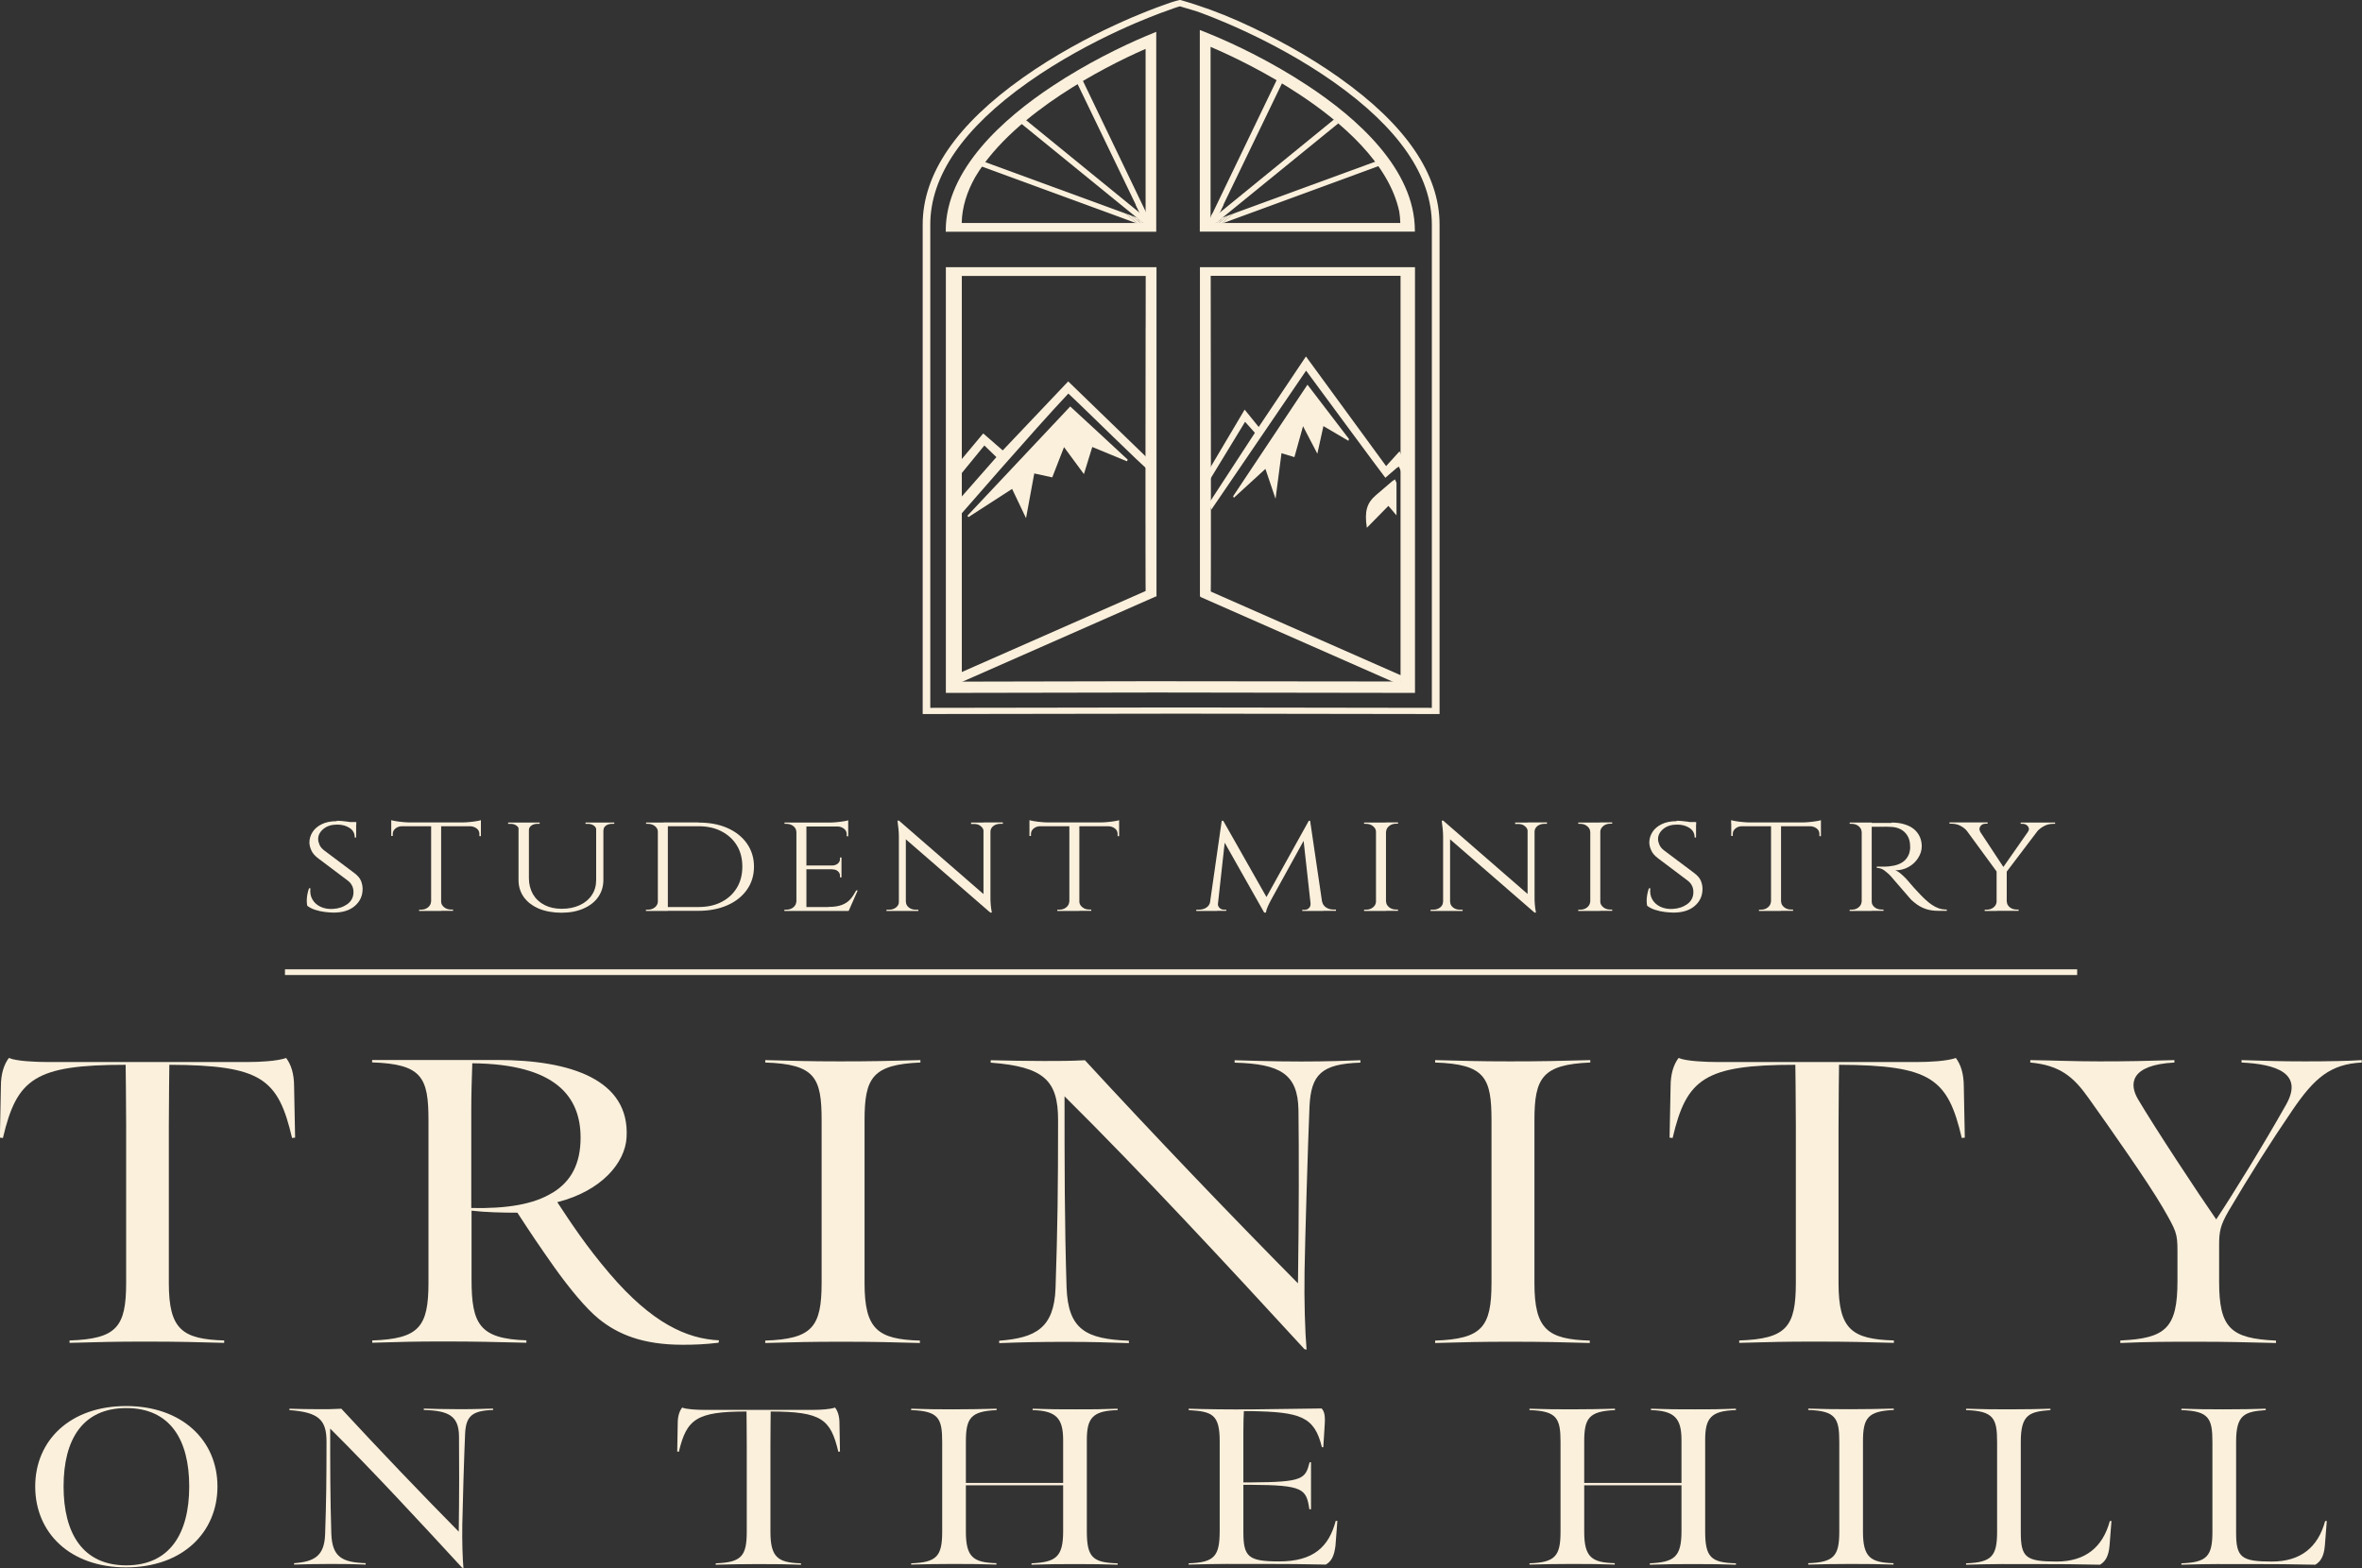 <svg xmlns="http://www.w3.org/2000/svg" id="Layer_1" viewBox="0 0 186.49 123.84"><rect x="0" y="0" width="186.49" height="123.84" fill="#333333" stroke="none"/><defs><style>.cls-1{fill:#fbf0dc;stroke-width:0px;}</style></defs><path class="cls-1" d="M5.51,105.86c3.7-.13,4.45-1.06,4.45-4.56v-12.39c0-1.89-.04-4.82-.04-4.82-7.17,0-8.59,1.09-9.69,5.78l-.24-.03.08-4.04c0-1,.24-1.73.63-2.25.59.26,2.17.32,2.99.32h15.91c.83,0,2.28-.06,2.99-.32.39.51.63,1.25.63,2.25l.08,4.04-.24.03c-1.1-4.69-2.4-5.75-9.69-5.78,0,0-.04,2.92-.04,4.82v12.42c0,3.66,1.06,4.43,4.37,4.53v.19c-2.21-.06-3.51-.1-6.18-.1-2.48,0-3.51.03-6.03.1v-.19Z"></path><path class="cls-1" d="M29.38,105.86c3.7-.13,4.45-1.06,4.45-4.56v-12.84c0-3.37-.51-4.43-4.45-4.56v-.19h9.89c5.75,0,10.48,1.54,10.2,6.13-.12,1.99-1.97,4.21-5.47,5.1,1.1,1.67,2.28,3.47,4.14,5.65,3.35,3.92,6.1,5.14,8.63,5.26l-.04.19c-1.1.13-1.89.16-2.84.16-3.15,0-5.12-.83-6.62-2.05-1.02-.83-2.32-2.41-3.51-4.08-1.22-1.73-1.89-2.73-2.91-4.3-1.18,0-2.52-.03-3.62-.16v5.43c0,3.53.63,4.69,4.33,4.81v.19c-2.56-.06-3.9-.1-6.5-.1-2.44,0-3.23.03-5.67.1v-.19ZM43.6,94.21c1.5-.9,2.24-2.31,2.24-4.37,0-3.24-1.97-5.81-8.55-5.87-.04,1.38-.08,2.25-.08,3.66v7.77c2.8.06,4.92-.29,6.38-1.19Z"></path><path class="cls-1" d="M68.26,101.34c0,3.66,1.06,4.43,4.37,4.53v.19c-2.21-.06-3.51-.1-6.18-.1-2.48,0-3.51.03-6.03.1v-.19c3.7-.13,4.45-1.06,4.45-4.56v-12.84c0-3.37-.51-4.43-4.45-4.56v-.19c2.52.06,3.39.1,5.91.1s3.7-.03,6.34-.1v.19c-3.78.16-4.41,1.19-4.41,4.56v12.87Z"></path><path class="cls-1" d="M102.96,106.51c-6.14-6.68-12.8-13.87-18.91-19.93,0,5.39,0,9.92.16,15.09.12,3.34,1.54,4.08,4.92,4.21v.19c-1.89-.06-2.8-.1-5-.1-2.01,0-3.39.03-5.24.1v-.19c2.88-.22,4.33-1,4.45-4.14.16-4.75.2-7.93.2-13.29,0-3.11-1.1-4.21-5.32-4.53v-.19c1.42.03,2.8.06,4.21.06,1.22,0,2.01,0,3.23-.06,5.47,5.94,11.46,12.2,16.82,17.62.08-5.23.08-10.59.04-13.67-.04-2.89-1.46-3.66-5.04-3.76v-.19c1.18.03,2.99.1,5.28.1,2.05,0,3.58-.06,4.65-.1v.19c-3.07.1-3.9.93-4.02,3.47-.12,2.76-.35,10.56-.39,12.97-.04,2.41.04,4.85.16,6.23l-.2-.06Z"></path><path class="cls-1" d="M121.15,101.34c0,3.66,1.06,4.43,4.37,4.53v.19c-2.21-.06-3.51-.1-6.18-.1-2.48,0-3.51.03-6.03.1v-.19c3.7-.13,4.45-1.06,4.45-4.56v-12.84c0-3.37-.51-4.43-4.45-4.56v-.19c2.52.06,3.39.1,5.91.1s3.7-.03,6.34-.1v.19c-3.78.16-4.41,1.19-4.41,4.56v12.87Z"></path><path class="cls-1" d="M137.34,105.86c3.7-.13,4.45-1.06,4.45-4.56v-12.39c0-1.89-.04-4.82-.04-4.82-7.17,0-8.59,1.09-9.69,5.78l-.24-.03.08-4.04c0-1,.24-1.73.63-2.25.59.26,2.17.32,2.99.32h15.91c.83,0,2.28-.06,2.99-.32.39.51.63,1.25.63,2.25l.08,4.04-.24.03c-1.1-4.69-2.4-5.75-9.69-5.78,0,0-.04,2.92-.04,4.82v12.42c0,3.66,1.06,4.43,4.37,4.53v.19c-2.21-.06-3.51-.1-6.18-.1-2.48,0-3.51.03-6.03.1v-.19Z"></path><path class="cls-1" d="M167.43,105.86c3.58-.16,4.49-1,4.49-4.69v-2.34c0-1.44-.08-1.6-1.18-3.5-1.14-1.96-4.14-6.23-5.83-8.6-1.18-1.67-2.24-2.6-4.61-2.82v-.19c2.09.03,3.39.1,5.47.1,2.28,0,3.62-.03,5.91-.1v.19c-3.51.19-3.58,1.7-2.88,2.89,1.3,2.21,4.84,7.58,6.18,9.5,1.34-2.02,3.74-5.91,5.51-9.05,1.42-2.5-.79-3.21-3.51-3.34v-.19c2.13.06,2.91.1,5,.1,1.93,0,3.39-.03,4.49-.1v.19c-2.48.13-3.74,1.22-5.47,3.76-1.69,2.47-3.43,5.23-5.04,7.96-.67,1.16-.75,1.64-.75,2.73v2.86c0,3.66.91,4.49,4.49,4.65v.19c-2.6-.06-3.7-.1-6.3-.1-2.44,0-3.54,0-5.99.1v-.19Z"></path><path class="cls-1" d="M2.78,117.39c0-3.64,2.76-6.35,7.18-6.35s7.21,2.72,7.21,6.35-2.76,6.39-7.21,6.39-7.18-2.74-7.18-6.39ZM14.94,117.39c0-3.71-1.52-6.19-4.97-6.19s-4.95,2.48-4.95,6.19,1.52,6.23,4.95,6.23,4.97-2.51,4.97-6.23Z"></path><path class="cls-1" d="M36.49,123.81c-3.39-3.68-7.05-7.64-10.42-10.99,0,2.97,0,5.47.09,8.31.07,1.84.85,2.25,2.71,2.32v.11c-1.04-.04-1.54-.05-2.76-.05-1.11,0-1.87.02-2.89.05v-.11c1.58-.12,2.39-.55,2.45-2.28.09-2.62.11-4.37.11-7.32,0-1.72-.61-2.32-2.93-2.49v-.11c.78.02,1.54.04,2.32.04.67,0,1.11,0,1.78-.04,3.02,3.27,6.32,6.72,9.27,9.71.04-2.88.04-5.84.02-7.54-.02-1.59-.8-2.02-2.78-2.07v-.11c.65.02,1.65.05,2.91.05,1.13,0,1.98-.04,2.56-.05v.11c-1.69.05-2.15.51-2.21,1.91-.07,1.52-.2,5.82-.22,7.15-.02,1.33.02,2.67.09,3.43l-.11-.04Z"></path><path class="cls-1" d="M56.51,123.46c2.04-.07,2.45-.58,2.45-2.51v-6.83c0-1.04-.02-2.65-.02-2.65-3.95,0-4.73.6-5.34,3.18l-.13-.02.04-2.23c0-.55.13-.96.35-1.24.33.14,1.19.18,1.65.18h8.77c.46,0,1.26-.04,1.65-.18.22.28.35.69.35,1.24l.04,2.23-.13.02c-.61-2.58-1.32-3.17-5.34-3.18,0,0-.02,1.61-.02,2.65v6.85c0,2.02.59,2.44,2.41,2.49v.11c-1.22-.04-1.93-.05-3.41-.05-1.37,0-1.93.02-3.32.05v-.11Z"></path><path class="cls-1" d="M71.94,123.46c2.04-.07,2.45-.58,2.45-2.51v-7.08c0-1.86-.28-2.44-2.45-2.51v-.11c1.39.04,1.87.05,3.26.05s2.04-.02,3.49-.05v.11c-2.08.09-2.43.65-2.43,2.51v3.24h7.68v-3.38c0-1.72-.54-2.32-2.41-2.37v-.11c1.43.05,2.06.05,3.45.05s1.8,0,3.26-.05v.11c-2,.05-2.43.65-2.43,2.37v7.2c0,2.05.46,2.48,2.43,2.53v.11c-1.41-.04-1.76-.05-3.15-.05-1.48,0-2.15,0-3.65.05v-.11c1.91-.09,2.5-.48,2.5-2.53v-3.63h-7.68v3.66c0,2.02.59,2.44,2.41,2.49v.11c-1.22-.04-1.93-.05-3.41-.05-1.37,0-1.93.02-3.32.05v-.11Z"></path><path class="cls-1" d="M93.85,123.46c2.06-.07,2.45-.57,2.45-2.6v-7.04c0-2.12-.59-2.35-2.45-2.46v-.11c1.37.04,3.06.07,5.25.05,2.04-.02,3.21-.04,5.25-.07.33.34.26.97.22,1.63l-.09,1.43h-.11c-.59-2.44-1.71-2.78-5.62-2.85h-.54c-.02.23-.04,1.01-.04,1.61v4.02h.61c4.12-.02,4.28-.28,4.62-1.59h.11v3.71h-.13c-.24-1.61-.48-1.91-4.6-1.93h-.61v3.73c0,1.96.39,2.32,2.82,2.32,2.71,0,3.93-1.15,4.47-3.2h.13c-.04.57-.11,1.45-.15,1.98-.11.83-.33,1.22-.76,1.47-2.06-.04-2.78-.05-4.84-.05-2.5,0-3.49-.02-5.99.05v-.11Z"></path><path class="cls-1" d="M120.76,123.46c2.04-.07,2.45-.58,2.45-2.51v-7.08c0-1.86-.28-2.44-2.45-2.51v-.11c1.39.04,1.87.05,3.26.05s2.04-.02,3.49-.05v.11c-2.08.09-2.43.65-2.43,2.51v3.24h7.68v-3.38c0-1.72-.54-2.32-2.41-2.37v-.11c1.43.05,2.06.05,3.45.05s1.8,0,3.26-.05v.11c-2,.05-2.43.65-2.43,2.37v7.2c0,2.05.46,2.48,2.43,2.53v.11c-1.41-.04-1.76-.05-3.15-.05-1.48,0-2.15,0-3.65.05v-.11c1.91-.09,2.5-.48,2.5-2.53v-3.63h-7.68v3.66c0,2.02.59,2.44,2.41,2.49v.11c-1.22-.04-1.93-.05-3.41-.05-1.37,0-1.93.02-3.32.05v-.11Z"></path><path class="cls-1" d="M147.09,120.96c0,2.02.59,2.44,2.41,2.49v.11c-1.22-.04-1.93-.05-3.41-.05-1.37,0-1.93.02-3.32.05v-.11c2.04-.07,2.45-.58,2.45-2.51v-7.08c0-1.86-.28-2.44-2.45-2.51v-.11c1.39.04,1.87.05,3.26.05s2.04-.02,3.49-.05v.11c-2.08.09-2.43.65-2.43,2.51v7.09Z"></path><path class="cls-1" d="M155.23,123.46c2.04-.07,2.45-.58,2.45-2.51v-7.08c0-1.86-.28-2.44-2.45-2.51v-.11c1.35.04,1.93.05,3.32.05s2.39-.02,3.34-.05v.11c-1.69.12-2.34.37-2.34,2.51v7.15c0,1.98.41,2.3,2.82,2.3,2.28,0,3.65-1.13,4.21-3.2h.13l-.15,1.91c-.07.94-.39,1.33-.76,1.54-2.02-.04-3-.05-5.01-.05-2.45,0-3.1-.02-5.56.05v-.11Z"></path><path class="cls-1" d="M172.23,123.46c2.04-.07,2.45-.58,2.45-2.51v-7.08c0-1.86-.28-2.44-2.45-2.51v-.11c1.35.04,1.93.05,3.32.05s2.39-.02,3.34-.05v.11c-1.69.12-2.34.37-2.34,2.51v7.15c0,1.98.41,2.3,2.82,2.3,2.28,0,3.65-1.13,4.21-3.2h.13l-.15,1.91c-.07.94-.39,1.33-.76,1.54-2.02-.04-3-.05-5.01-.05-2.45,0-3.1-.02-5.56.05v-.11Z"></path><rect class="cls-1" x="22.5" y="76.55" width="141.5" height=".45"></rect><path class="cls-1" d="M26.6,64.82c.13,0,.27,0,.42.02.15.01.3.03.44.05.14.02.27.05.39.07.12.02.21.05.27.07v1.11h-.11c0-.32-.13-.57-.4-.75-.27-.18-.6-.27-.98-.27-.45,0-.81.11-1.09.34-.28.23-.42.5-.42.8,0,.13.03.27.1.44.07.17.2.33.39.47l2.41,1.81c.24.19.41.39.49.6.08.21.12.42.12.62,0,.55-.21,1-.62,1.35-.41.35-.97.52-1.67.52-.2,0-.43-.02-.69-.05-.26-.03-.52-.09-.77-.17-.25-.08-.45-.19-.62-.32-.02-.11-.04-.24-.04-.4s.02-.33.05-.5c.03-.18.08-.34.13-.48h.11c-.04.34.01.63.16.89.15.25.36.44.64.57s.6.19.96.17c.45-.02.83-.15,1.16-.38.32-.24.48-.55.48-.95,0-.19-.04-.37-.12-.52-.08-.16-.2-.29-.35-.4l-2.35-1.77c-.24-.19-.42-.39-.51-.61-.1-.22-.15-.43-.15-.62,0-.28.08-.55.24-.81.16-.26.41-.47.73-.63.32-.16.72-.24,1.18-.24ZM28.13,64.92v.21h-.93v-.21h.93Z"></path><path class="cls-1" d="M30.89,64.77c.08.03.21.05.37.08s.35.05.56.07c.2.02.39.03.56.03l-1.49.11v-.29ZM37.97,64.95v.3h-7.08v-.3h7.08ZM31.73,65.22v.03c-.2,0-.38.07-.51.18s-.21.25-.21.42v.17h-.12s0-.8,0-.8h.84ZM34.07,71.21v.73h-.98v-.1h.16c.21,0,.39-.06.54-.18.15-.12.23-.27.24-.44h.04ZM34.83,64.99v6.95h-.79v-6.95h.79ZM34.79,71.21h.04c0,.17.09.32.24.44.15.12.33.18.54.18h.16v.1h-.98v-.73ZM37.97,64.77v.29l-1.49-.11c.18,0,.37-.01.57-.03.2-.02.39-.04.56-.07.17-.03.29-.05.37-.08ZM37.97,65.22v.81h-.12v-.18c0-.17-.07-.31-.21-.42s-.31-.17-.51-.18v-.03h.84Z"></path><path class="cls-1" d="M41.01,64.96v.6h-.04c0-.15-.06-.27-.19-.36-.13-.09-.28-.14-.46-.14h-.2v-.1h.88ZM41.76,64.96v4.39c0,.48.11.9.32,1.27.22.37.52.65.91.85.39.2.84.3,1.36.3.55,0,1.02-.1,1.43-.29.41-.19.73-.46.95-.8.23-.34.34-.74.34-1.2v-4.52h.57v4.52c0,.52-.14.97-.41,1.36-.27.39-.66.69-1.16.91-.5.22-1.08.33-1.74.33s-1.27-.11-1.78-.32c-.51-.22-.91-.52-1.19-.91s-.42-.84-.42-1.36v-4.53h.8ZM42.61,64.96v.1h-.2c-.18,0-.33.05-.46.14-.13.09-.19.21-.19.36h-.02v-.6h.87ZM47.12,64.96v.6h-.04c0-.15-.06-.27-.19-.36-.13-.09-.28-.14-.46-.14h-.2v-.1h.88ZM48.5,64.96v.1h-.2c-.18,0-.33.05-.46.14-.13.09-.19.21-.19.36h-.02v-.6h.87Z"></path><path class="cls-1" d="M51.98,65.68h-.04c0-.17-.08-.32-.23-.44-.16-.12-.34-.18-.55-.18h-.15v-.1s.97,0,.97,0v.73ZM51.98,71.21v.73h-.98v-.1h.16c.21,0,.39-.06.54-.18.15-.12.23-.27.24-.44h.04ZM52.73,64.96v6.98h-.79v-6.98h.79ZM55.14,64.96c.87,0,1.64.14,2.29.43.66.29,1.17.7,1.54,1.22.37.53.56,1.14.56,1.83s-.19,1.31-.56,1.83-.88.93-1.54,1.22c-.66.29-1.42.44-2.29.44h-2.62v-.3h2.62c.7,0,1.31-.13,1.83-.4.52-.27.92-.64,1.21-1.12.29-.48.43-1.04.43-1.67s-.14-1.2-.43-1.67c-.29-.48-.7-.85-1.22-1.12-.52-.27-1.13-.4-1.82-.4h-2.75v-.3h2.75Z"></path><path class="cls-1" d="M62.91,65.68h-.04c0-.17-.08-.32-.23-.44-.16-.12-.34-.18-.55-.18h-.15v-.1s.97,0,.97,0v.73ZM62.91,71.21v.73h-.98v-.1h.16c.21,0,.39-.06.54-.18.15-.12.23-.27.24-.44h.04ZM63.67,64.96v6.98h-.79v-6.98h.79ZM66.97,64.96v.31h-3.34v-.31h3.34ZM66.44,68.35v.3h-2.81v-.3h2.81ZM66.97,71.63v.31h-3.34v-.31h3.34ZM67.72,70.32l-.71,1.61h-2.03l.44-.31c.43,0,.78-.05,1.06-.16s.5-.26.67-.46.32-.43.45-.68h.12ZM66.97,64.78v.29l-1.49-.11c.18,0,.37-.01.57-.03.2-.02.39-.04.56-.07s.29-.05.37-.08ZM66.44,67.71v.66h-.71v-.02c.16,0,.3-.06.42-.15.11-.1.17-.21.17-.34v-.14h.12ZM66.44,68.63v.66h-.12v-.15c0-.13-.06-.25-.17-.34-.11-.1-.25-.14-.42-.14v-.02h.71ZM66.97,65.24v.8h-.12v-.18c0-.16-.07-.3-.21-.41s-.31-.18-.51-.18v-.02h.84Z"></path><path class="cls-1" d="M71.01,71.23v.71h-1.02v-.1h.23c.2,0,.38-.06.53-.18.15-.12.22-.26.22-.43h.04ZM70.98,64.81l.54.56v6.57s-.55,0-.55,0v-5.88c0-.34-.04-.75-.11-1.25h.12ZM70.98,64.81l7.11,6.18.11,1.09-7.11-6.17-.11-1.1ZM71.53,71.23c0,.17.07.31.22.43s.32.18.53.18h.23v.1h-1.02v-.71h.04ZM76.66,64.96h1.02v.71h-.02c0-.17-.08-.32-.23-.43-.14-.12-.32-.17-.53-.17h-.23v-.1ZM78.2,64.96v5.84c0,.21,0,.42.02.61.02.2.04.42.09.66h-.11l-.55-.53v-6.59h.55ZM79.18,64.96v.1h-.22c-.2,0-.38.06-.53.17-.15.12-.22.26-.23.43h-.04v-.71h1.02Z"></path><path class="cls-1" d="M81.28,64.77c.08.03.21.05.37.08s.35.05.56.07c.2.02.39.03.56.03l-1.49.11v-.29ZM88.36,64.95v.3h-7.08v-.3h7.08ZM82.12,65.22v.03c-.2,0-.38.07-.51.18s-.21.25-.21.42v.17h-.12s0-.8,0-.8h.84ZM84.46,71.21v.73h-.98v-.1h.16c.21,0,.39-.06.54-.18.15-.12.23-.27.24-.44h.04ZM85.22,64.99v6.95h-.79v-6.95h.79ZM85.18,71.21h.04c0,.17.09.32.24.44.15.12.33.18.54.18h.16v.1h-.98v-.73ZM88.36,64.77v.29l-1.49-.11c.18,0,.37-.01.57-.03.2-.02.39-.04.56-.07.17-.03.29-.05.37-.08ZM88.36,65.22v.81h-.12v-.18c0-.17-.07-.31-.21-.42s-.31-.17-.51-.18v-.03h.84Z"></path><path class="cls-1" d="M95.81,71.21v.73h-1.36v-.1h.2c.22,0,.42-.05.59-.16.17-.11.27-.26.31-.46h.27ZM96.46,64.82h.12l.24.59-.72,6.53h-.66l1.02-7.12ZM96.16,71.37v.05c0,.11.05.2.14.29s.21.13.34.13h.18v.09h-.75v-.57h.09ZM96.58,64.82l3.52,6.21-.28,1.05-3.47-6.14.23-1.12ZM103.33,64.82l.1.67-3.07,5.57c-.12.23-.22.42-.28.57-.07.16-.11.3-.13.44h-.12l-.17-.63,3.68-6.63ZM103.48,71.37h.09v.57h-.75v-.09h.18c.14,0,.25-.04.34-.13.09-.09.13-.19.13-.29v-.05ZM103.44,64.82l1.05,7.12h-.95l-.67-6.04.46-1.08h.11ZM104.13,71.21h.26c.04.2.15.35.32.46.17.11.36.16.57.16h.2v.1h-1.35v-.73Z"></path><path class="cls-1" d="M108.68,65.68h-.04c0-.17-.09-.32-.24-.44-.15-.12-.33-.18-.54-.18h-.16v-.1h.98v.73ZM108.68,71.21v.73h-.98v-.1h.16c.21,0,.39-.06.54-.18.15-.12.23-.27.24-.44h.04ZM109.43,64.96v6.98h-.79v-6.98h.79ZM109.4,65.68v-.73h.98v.1h-.16c-.21,0-.39.06-.54.18s-.23.27-.24.44h-.04ZM109.4,71.21h.04c0,.17.09.32.24.44.15.12.33.18.54.18h.16v.1h-.98v-.73Z"></path><path class="cls-1" d="M113.97,71.23v.71h-1.02v-.1h.23c.2,0,.38-.06.53-.18.15-.12.22-.26.22-.43h.04ZM113.95,64.81l.54.56v6.57s-.55,0-.55,0v-5.88c0-.34-.04-.75-.11-1.25h.12ZM113.95,64.81l7.11,6.18.11,1.09-7.11-6.17-.11-1.1ZM114.5,71.23c0,.17.07.31.22.43s.32.18.53.18h.23v.1h-1.02v-.71h.04ZM119.62,64.96h1.02v.71h-.02c0-.17-.08-.32-.23-.43-.14-.12-.32-.17-.53-.17h-.23v-.1ZM121.16,64.96v5.84c0,.21,0,.42.02.61.02.2.04.42.09.66h-.11l-.55-.53v-6.59h.55ZM122.14,64.96v.1h-.22c-.2,0-.38.06-.53.17-.15.12-.22.26-.23.43h-.04v-.71h1.02Z"></path><path class="cls-1" d="M125.59,65.68h-.04c0-.17-.09-.32-.24-.44-.15-.12-.33-.18-.54-.18h-.16v-.1h.98v.73ZM125.59,71.21v.73h-.98v-.1h.16c.21,0,.39-.06.54-.18.15-.12.23-.27.24-.44h.04ZM126.35,64.96v6.98h-.79v-6.98h.79ZM126.31,65.68v-.73h.98v.1h-.16c-.21,0-.39.06-.54.18s-.23.27-.24.44h-.04ZM126.31,71.21h.04c0,.17.09.32.24.44.15.12.33.18.54.18h.16v.1h-.98v-.73Z"></path><path class="cls-1" d="M132.39,64.82c.13,0,.27,0,.42.02.15.01.3.03.44.05.14.02.27.05.39.07.12.02.21.05.27.07v1.11h-.11c0-.32-.13-.57-.4-.75-.27-.18-.6-.27-.98-.27-.45,0-.81.11-1.09.34-.28.23-.42.5-.42.8,0,.13.03.27.1.44.07.17.2.33.39.47l2.41,1.81c.24.19.41.39.49.6.08.21.12.42.12.62,0,.55-.21,1-.62,1.35-.41.35-.97.52-1.67.52-.2,0-.43-.02-.69-.05-.26-.03-.52-.09-.77-.17-.25-.08-.45-.19-.62-.32-.02-.11-.04-.24-.04-.4s.02-.33.05-.5c.03-.18.08-.34.13-.48h.11c-.04.34.01.63.16.89.15.25.36.44.64.57s.6.19.96.17c.45-.02.83-.15,1.16-.38.32-.24.48-.55.48-.95,0-.19-.04-.37-.12-.52-.08-.16-.2-.29-.35-.4l-2.35-1.77c-.24-.19-.42-.39-.51-.61-.1-.22-.15-.43-.15-.62,0-.28.08-.55.24-.81.16-.26.41-.47.73-.63.32-.16.72-.24,1.18-.24ZM133.92,64.92v.21h-.93v-.21h.93Z"></path><path class="cls-1" d="M136.68,64.77c.08.03.21.05.37.08s.35.05.56.07c.2.02.39.03.56.03l-1.49.11v-.29ZM143.77,64.95v.3h-7.08v-.3h7.08ZM137.53,65.22v.03c-.2,0-.38.07-.51.18s-.21.25-.21.42v.17h-.12s0-.8,0-.8h.84ZM139.86,71.21v.73h-.98v-.1h.16c.21,0,.39-.06.54-.18.15-.12.23-.27.24-.44h.04ZM140.62,64.99v6.95h-.79v-6.95h.79ZM140.59,71.21h.04c0,.17.09.32.24.44.15.12.33.18.54.18h.16v.1h-.98v-.73ZM143.77,64.77v.29l-1.49-.11c.18,0,.37-.01.57-.03.2-.02.39-.04.56-.07.17-.03.29-.05.37-.08ZM143.77,65.22v.81h-.12v-.18c0-.17-.07-.31-.21-.42s-.31-.17-.51-.18v-.03h.84Z"></path><path class="cls-1" d="M147.02,65.68h-.04c0-.17-.09-.32-.24-.44-.15-.12-.33-.18-.54-.18h-.16v-.1h.98v.73ZM147.02,71.21v.73h-.98v-.1h.16c.21,0,.39-.06.54-.18.15-.12.23-.27.24-.44h.04ZM147.78,64.96v6.98h-.79v-6.98h.79ZM149.34,64.96c.37,0,.7.04,1,.13.3.09.55.21.75.37s.36.36.47.59c.11.23.17.49.17.78,0,.32-.09.62-.28.92s-.43.53-.75.71c-.31.18-.67.27-1.06.27.14.05.29.14.45.28.16.14.31.28.43.41.22.26.41.48.58.67.17.19.34.37.51.55.17.18.32.32.44.43.16.15.33.28.49.39.16.11.34.2.53.27s.41.1.64.1v.1h-.67c-.37,0-.7-.05-.97-.14-.27-.09-.5-.21-.69-.34-.19-.14-.35-.27-.48-.39-.02-.03-.09-.1-.2-.23s-.24-.28-.39-.45-.3-.35-.45-.52c-.15-.17-.27-.32-.38-.44s-.17-.19-.18-.21c-.15-.17-.33-.32-.51-.46s-.39-.21-.61-.21v-.1c.25,0,.47,0,.65,0,.21,0,.44-.03.7-.08.25-.05.49-.14.71-.29.22-.15.39-.37.5-.67.02-.07.04-.16.06-.27.02-.11.02-.22.01-.32,0-.45-.15-.81-.42-1.08-.27-.27-.64-.41-1.09-.43-.23-.01-.46-.02-.7-.01-.24,0-.52,0-.85,0,0,0-.01-.03-.03-.08-.02-.05-.05-.12-.09-.22h1.72ZM147.74,71.21h.04c0,.17.08.32.23.44.15.12.34.18.55.18h.15v.1h-.97v-.73Z"></path><path class="cls-1" d="M156.34,65.67l-1.03-.03c-.11-.15-.28-.29-.5-.41-.22-.12-.46-.18-.72-.18h-.17v-.1h3.01v.1h-.16c-.18,0-.32.07-.41.2s-.1.27-.02.41ZM155.87,64.97l2.4,3.64-.53.35-2.92-3.99h1.05ZM157.67,71.21v.73h-.97v-.1h.16c.21,0,.39-.06.54-.18.15-.12.23-.27.24-.44h.02ZM158.44,68.72v3.21h-.8v-3.21h.8ZM160.62,64.97h.75l-3.01,3.97-.44-.11,2.7-3.86ZM158.41,71.21h.04c0,.17.08.32.23.44.15.12.34.18.55.18h.15v.1h-.97v-.73ZM160.12,65.67c.07-.09.09-.19.06-.28-.03-.1-.09-.18-.18-.24s-.19-.09-.31-.09h-.15v-.1h2.72v.1h-.17c-.25,0-.49.06-.71.18-.22.12-.4.26-.53.41l-.73.03Z"></path><path class="cls-1" d="M105.72,6.12c-2.43-1.72-5.11-3.19-7.93-4.45-1.51-.67-3.01-1.22-4.63-1.68,0,0-.42.08-1.35.43-.6.21-5.97,2.12-11.03,5.7-5.26,3.72-7.93,7.62-7.93,11.61v38.66l20.4-.03,20.41.03V17.74c0-3.99-2.67-7.89-7.93-11.61ZM113.05,54.12v1.78l-19.8-.03-19.8.03V17.74c0-3.84,2.6-7.62,7.72-11.24,4.99-3.52,10.28-5.41,10.88-5.62.43-.16.93-.34,1.11-.38l1.31.39c.62.22,5.89,2.1,10.86,5.61,5.12,3.62,7.72,7.4,7.72,11.24v36.38Z"></path><path class="cls-1" d="M103.26,6.77c-2.86-1.89-5.75-3.27-7.68-4.06-.22-.09-.43-.17-.62-.25-.08-.03-.16-.06-.23-.09v15.92s16.98,0,16.98,0v-.08c0-4.85-4.59-8.9-8.45-11.44ZM110.56,17.61h-14.98V3.7c1.85.79,4.46,2.07,7.02,3.76,3.26,2.15,7.07,5.41,7.88,9.26.05.29.07.59.08.88Z"></path><path class="cls-1" d="M91.3,2.51c-.26.1-.55.22-.85.35-1.91.81-4.64,2.14-7.33,3.92-3.85,2.54-8.45,6.59-8.45,11.44v.08h16.62s0-15.79,0-15.79ZM90.45,17.61h-14.52c.03-1.27.42-2.48,1.07-3.63,1.57-2.65,4.33-4.89,6.78-6.51,2.38-1.57,4.83-2.81,6.67-3.61v13.76Z"></path><path class="cls-1" d="M110.57,21.1h0s-15.83,0-15.83,0v25.99c.28.01.56.03.85.04.04,0,0-25.35,0-25.35h14.99v32.04l-19.27-.02h0s-.85,0-.85,0h0s-14.52.03-14.52.03V21.79h14.52s-.04,25.38,0,25.38c.28-.02.56-.04.85-.06v-26.01h-15.37s-1.26,0-1.26,0v33.62l16.63-.03h0s20.41.03,20.41.03V21.1h-1.14Z"></path><polygon class="cls-1" points="75.5 54.05 75.1 53.44 90.8 46.52 91.2 47.13 75.5 54.05"></polygon><polygon class="cls-1" points="110.45 54.05 94.75 47.13 95.15 46.52 110.85 53.44 110.45 54.05"></polygon><polygon class="cls-1" points="90.64 17.34 80.95 9.44 80.59 9.73 90.22 17.57 90.81 17.81 90.64 17.34"></polygon><polygon class="cls-1" points="85.45 6.28 84.98 6.43 90.13 17.11 90.77 17.36 85.45 6.28"></polygon><polygon class="cls-1" points="90.36 17.11 89.96 16.78 90.07 17 90.36 17.11"></polygon><polygon class="cls-1" points="90.67 17.13 90.54 16.87 89.65 16.14 89.81 16.46 90.64 17.14 90.67 17.13"></polygon><polygon class="cls-1" points="90.54 17.17 90.64 17.14 89.81 16.46 89.96 16.78 90.36 17.11 90.54 17.17"></polygon><polygon class="cls-1" points="77.42 12.67 77.21 13.04 89.87 17.68 88.86 16.86 77.42 12.67"></polygon><polygon class="cls-1" points="89.8 17.21 89.74 17.18 89.82 17.25 89.8 17.21"></polygon><polygon class="cls-1" points="90.22 17.58 90.61 17.9 90.95 17.63 90.53 17.48 90.22 17.58"></polygon><polygon class="cls-1" points="90.01 17.64 89.98 17.57 89.3 17.02 88.86 16.86 89.87 17.68 90.31 17.84 90.05 17.63 90.01 17.64"></polygon><polygon class="cls-1" points="90.84 18.04 90.97 17.8 90.73 18 90.84 18.04"></polygon><polygon class="cls-1" points="89.82 17.25 89.74 17.18 89.3 17.02 89.98 17.57 89.82 17.25"></polygon><polygon class="cls-1" points="90.95 17.63 90.61 17.9 90.22 17.58 90.05 17.63 90.31 17.84 90.73 18 90.97 17.8 91.05 17.67 90.95 17.63"></polygon><polygon class="cls-1" points="90.32 17.4 90.11 17.46 90.02 17.29 89.8 17.21 89.82 17.25 90.22 17.58 90.53 17.48 90.32 17.4"></polygon><polygon class="cls-1" points="90.01 17.64 90.05 17.63 89.98 17.57 90.01 17.64"></polygon><polygon class="cls-1" points="89.98 17.57 90.05 17.63 90.22 17.58 89.82 17.25 89.98 17.57"></polygon><polygon class="cls-1" points="90.11 17.46 90.32 17.4 90.02 17.29 90.11 17.46"></polygon><polygon class="cls-1" points="95.63 17.34 105.32 9.44 105.68 9.73 96.05 17.57 95.46 17.81 95.63 17.34"></polygon><path class="cls-1" d="M100.82,6.28l.47.15-5.15,10.68c.11.19-.62.6-.73.41l5.41-11.24Z"></path><polygon class="cls-1" points="95.91 17.11 96.31 16.78 96.2 17 95.91 17.11"></polygon><polygon class="cls-1" points="95.6 17.13 95.72 16.87 96.62 16.14 96.46 16.46 95.63 17.14 95.6 17.13"></polygon><polygon class="cls-1" points="95.73 17.17 95.63 17.14 96.46 16.46 96.31 16.78 95.91 17.11 95.73 17.17"></polygon><polygon class="cls-1" points="108.85 12.67 109.05 13.04 96.4 17.68 97.4 16.86 108.85 12.67"></polygon><polygon class="cls-1" points="96.47 17.21 96.53 17.18 96.45 17.25 96.47 17.21"></polygon><polygon class="cls-1" points="96.05 17.58 95.65 17.9 95.32 17.63 95.73 17.48 96.05 17.58"></polygon><polygon class="cls-1" points="96.26 17.64 96.29 17.57 96.97 17.02 97.4 16.86 96.4 17.68 95.96 17.84 96.22 17.63 96.26 17.64"></polygon><polygon class="cls-1" points="95.43 18.04 95.29 17.8 95.54 18 95.43 18.04"></polygon><polygon class="cls-1" points="96.45 17.25 96.53 17.18 96.97 17.02 96.29 17.57 96.45 17.25"></polygon><polygon class="cls-1" points="95.32 17.63 95.65 17.9 96.05 17.58 96.22 17.63 95.96 17.84 95.54 18 95.29 17.8 95.22 17.67 95.32 17.63"></polygon><polygon class="cls-1" points="95.95 17.4 96.16 17.46 96.25 17.29 96.47 17.21 96.45 17.25 96.05 17.58 95.73 17.48 95.95 17.4"></polygon><polygon class="cls-1" points="96.26 17.64 96.22 17.63 96.29 17.57 96.26 17.64"></polygon><polygon class="cls-1" points="96.29 17.57 96.22 17.63 96.05 17.58 96.45 17.25 96.29 17.57"></polygon><polygon class="cls-1" points="96.16 17.46 95.95 17.4 96.25 17.29 96.16 17.46"></polygon><rect class="cls-1" x="90.48" y="25.87" width=".3" height="15.54"></rect><path class="cls-1" d="M103.12,29.27s6.21,8.43,6.26,8.46c.29-.25.59-.5.88-.76.03-.03.07-.04.19-.12.2.44.4.89.61,1.37v-1.42c-.19-.39-.37-.77-.56-1.16-.37.41-.71.78-1.06,1.17-2.09-2.86-4.16-5.68-6.33-8.66-1.25,1.86-2.48,3.7-3.73,5.57-.42-.51-.75-.93-1.11-1.37-1.1,1.85-2.16,3.65-3.23,5.45,0,.56.6,2.45.6,2.45l7.49-10.99ZM98.31,33.32l.77.86-3.73,5.72-.47-.96,3.42-5.62Z"></path><path class="cls-1" d="M75.68,40.83c.07-.07,5.91-6.82,8.67-9.75,1.55,1.44,5.76,5.64,6.42,6.13-.01-.3-.03-.59-.03-.89-2.1-2.04-4.21-4.08-6.4-6.2-1.73,1.83-3.44,3.63-5.17,5.45-.58-.5-1.04-.91-1.54-1.34-.68.81-1.34,1.6-2,2.39.03.1.07.2.07.32,0,.9,0,2.28,0,3.88ZM77.72,35.18l.95.92-3.34,3.8.32-2.19,2.07-2.53Z"></path><path class="cls-1" d="M97.36,39.19c1.94-2.91,3.87-5.82,5.87-8.81,1.12,1.46,2.2,2.88,3.28,4.29l-.05.14c-.64-.38-1.28-.75-1.97-1.16-.16.7-.3,1.37-.48,2.18-.39-.75-.73-1.4-1.13-2.17-.25.89-.46,1.65-.68,2.44-.34-.1-.65-.2-1.02-.31-.15,1.13-.3,2.25-.47,3.6-.3-.88-.54-1.58-.8-2.36-.85.77-1.67,1.53-2.49,2.28l-.06-.12Z"></path><path class="cls-1" d="M110.26,38.13c-.04-.08-.08-.18-.12-.27-.12.08-.16.1-.19.12-.43.37-.87.75-1.31,1.12-.73.63-.92,1.29-.72,2.58.56-.57,1.11-1.13,1.7-1.73.22.26.42.49.64.75v-2.57Z"></path><path class="cls-1" d="M76.38,40.73c2.68-2.85,5.36-5.7,8.12-8.63,1.55,1.43,3.05,2.81,4.54,4.2-.02.04-.04.09-.06.13-.89-.36-1.77-.73-2.74-1.13-.21.68-.41,1.35-.66,2.14-.54-.74-1.01-1.38-1.57-2.13-.34.87-.63,1.61-.93,2.39-.47-.1-.9-.19-1.42-.31-.2,1.12-.41,2.22-.65,3.53-.41-.86-.74-1.54-1.1-2.31-1.17.76-2.31,1.5-3.45,2.23-.02-.03-.05-.07-.08-.11Z"></path></svg>